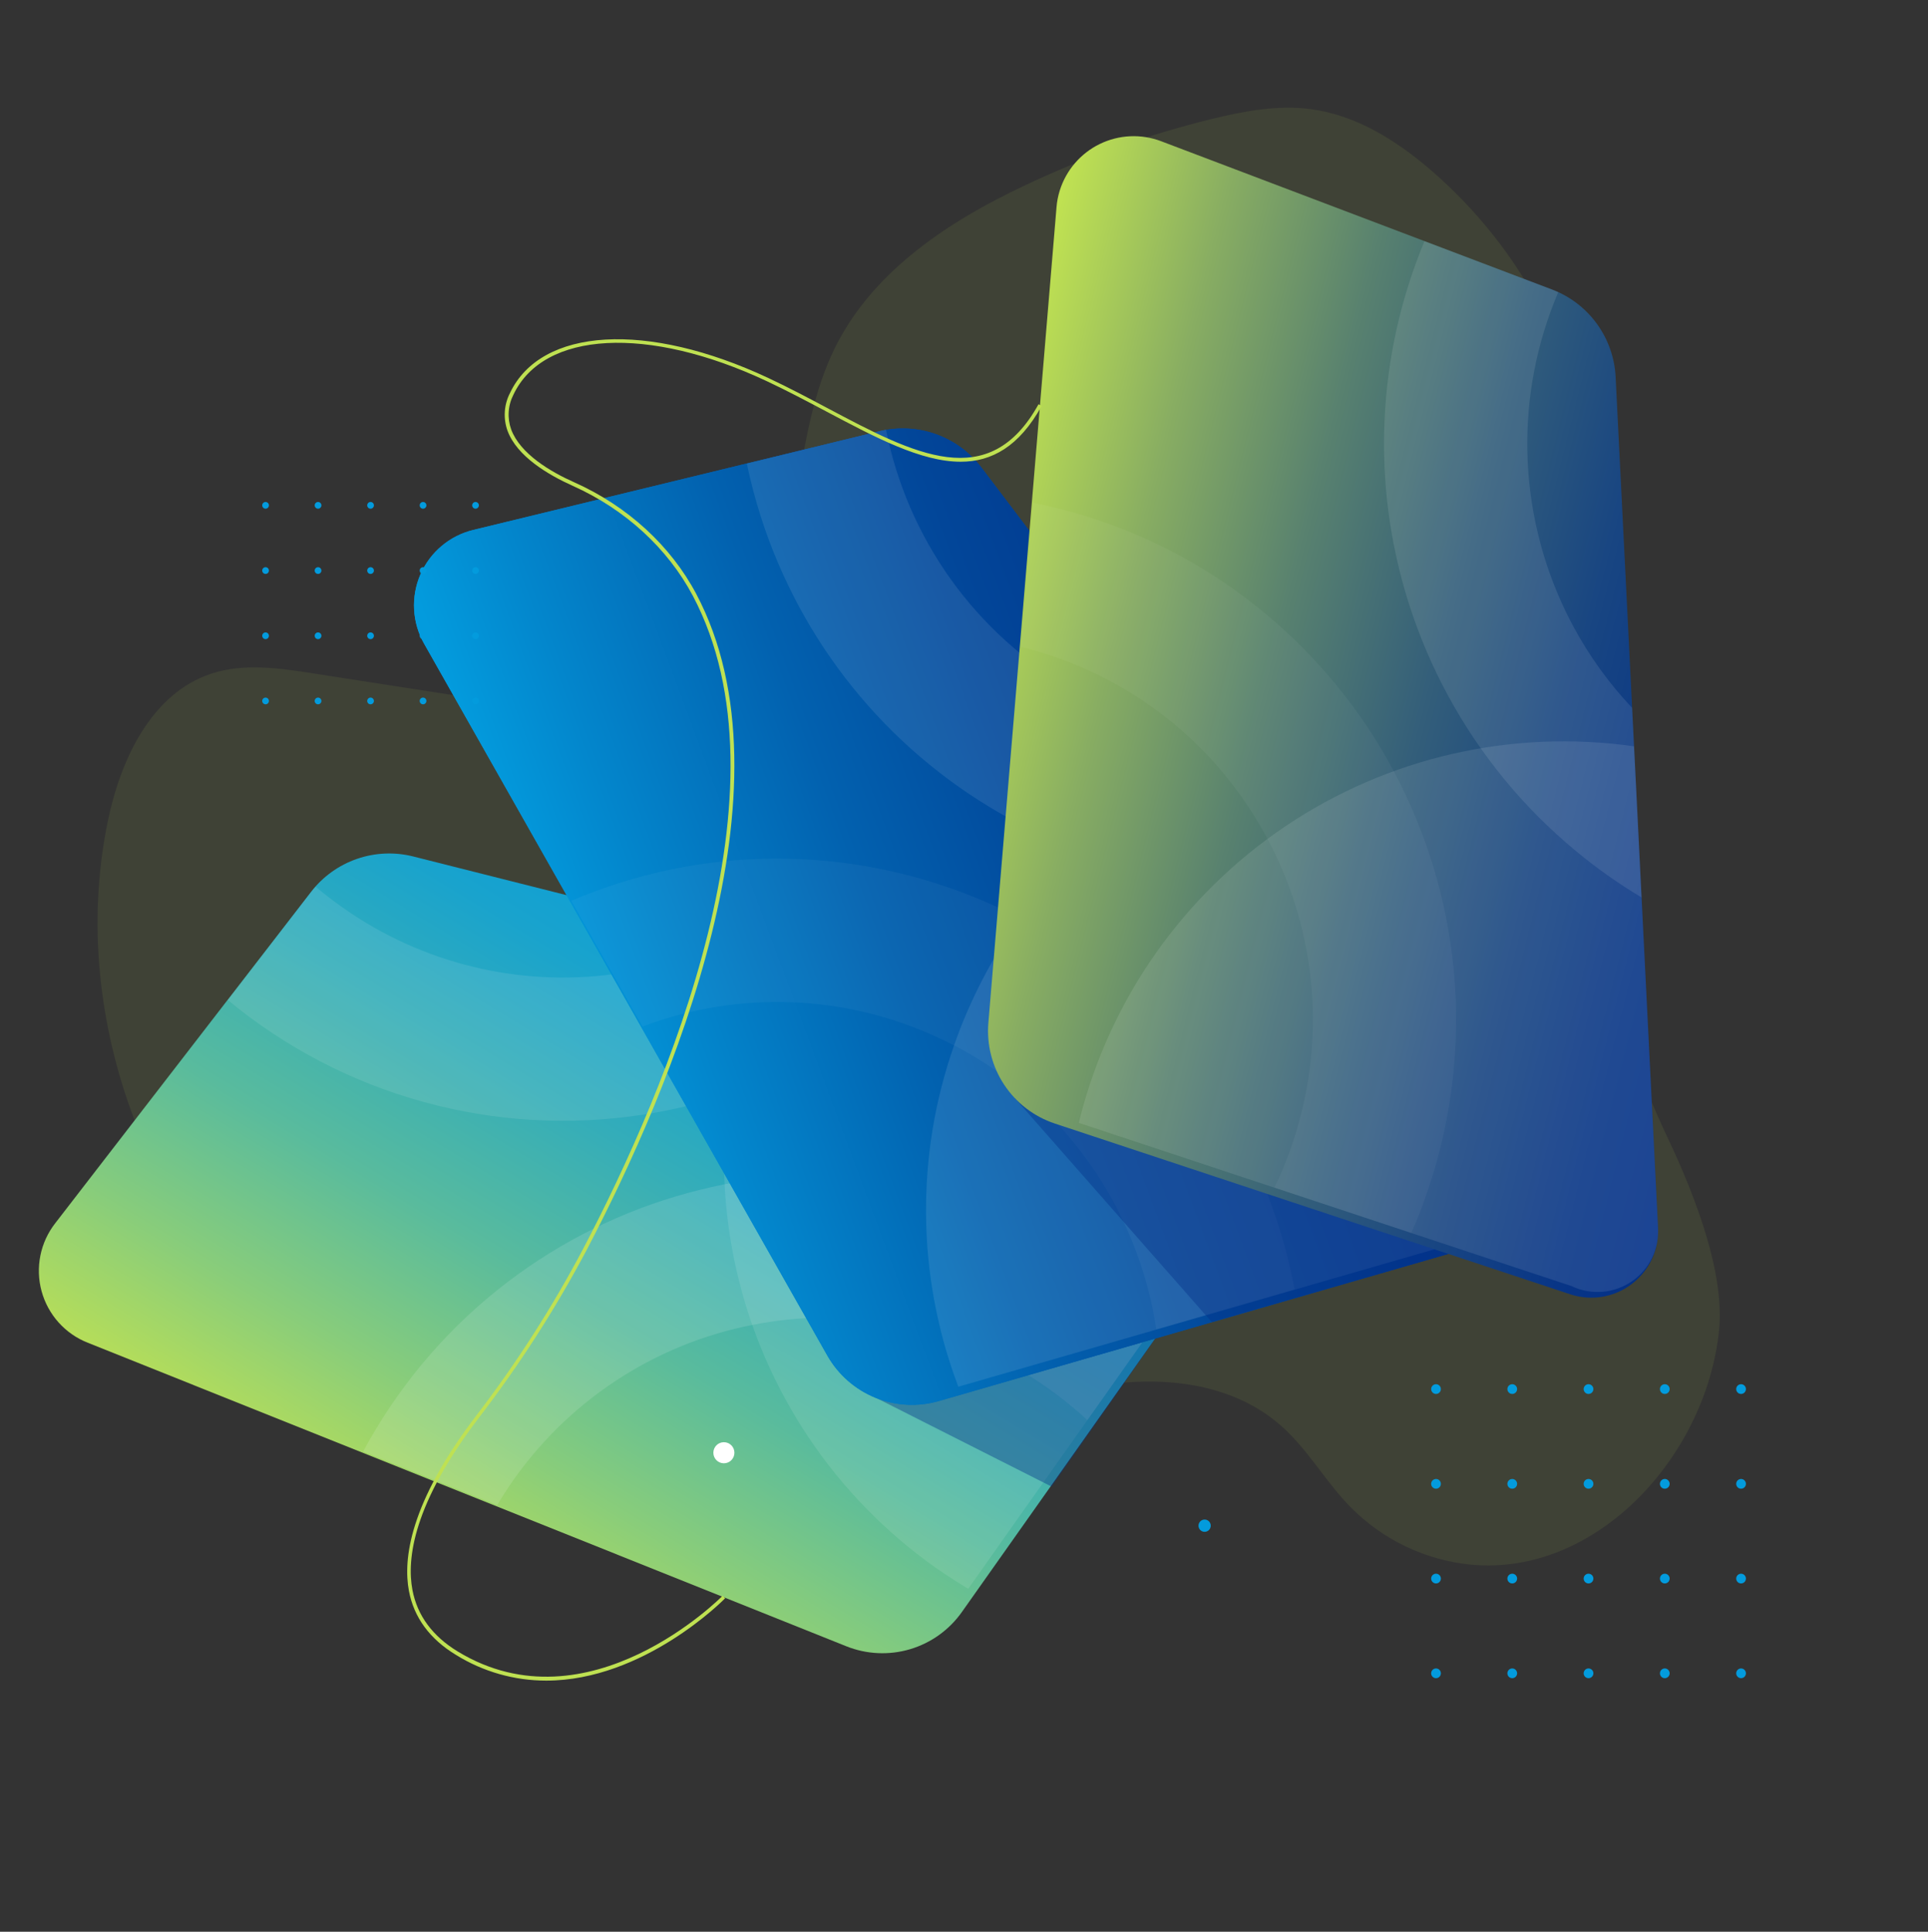 <svg width="536" height="537" viewBox="0 0 536 537" fill="none" xmlns="http://www.w3.org/2000/svg">
<rect x="0" y="0" width="536" height="537" fill="#333333" stroke="none"/>
<g clip-path="url(#clip0_5_62)">
<g opacity="0.21">
<path opacity="0.4" d="M463.448 315.917C448.274 283.999 441.485 248.729 443.723 213.447C444.438 201.812 444.899 190.162 445.106 178.499C445.503 155.333 444.828 131.823 438.213 109.623C430.913 85.316 416.809 63.616 397.574 47.095C388.054 38.943 376.927 31.994 364.47 30.34C355.262 29.116 345.936 30.856 336.909 33.058C318.994 37.452 301.568 43.648 284.896 51.552C263.928 61.411 243.334 74.976 232.679 95.586C223.599 113.2 222.87 133.777 218.303 153.066C213.736 172.356 202.963 192.676 183.913 198.035C174.416 200.709 164.307 199.206 154.551 197.68L87.133 187.198C77.668 185.716 67.773 184.277 58.672 187.284C41.991 192.815 33.415 211.331 29.899 228.59C18.697 283.665 42.131 343.68 86.072 378.649C130.013 413.619 192.05 423.156 245.361 405.682C263.96 399.571 281.583 390.442 300.686 386.189C319.789 381.936 341.626 383.429 356.259 396.446C363.613 402.986 368.512 411.858 375.394 418.903C384.399 428.073 396.347 433.763 409.13 434.97C444.034 438.117 474.447 404.64 477.92 369.692C479.41 354.57 472.164 334.197 463.448 315.917Z" fill="#BFE152"/>
</g>
<path d="M354.608 324.713L267.412 448.116C263.9 453.094 258.815 456.74 252.98 458.467C247.145 460.193 240.899 459.899 235.252 457.631L24.411 373.269C21.301 372.046 18.519 370.113 16.288 367.622C14.056 365.132 12.436 362.153 11.557 358.924C10.678 355.695 10.565 352.305 11.226 349.025C11.886 345.744 13.303 342.663 15.363 340.028L86.479 247.922C89.745 243.696 94.168 240.514 99.21 238.767C104.251 237.02 109.692 236.782 114.866 238.084L343.963 295.876C345.395 296.237 346.78 296.763 348.09 297.444C350.433 298.683 352.486 300.407 354.11 302.504C355.735 304.6 356.894 307.019 357.511 309.6C358.128 312.181 358.188 314.864 357.688 317.471C357.187 320.077 356.137 322.546 354.608 324.713Z" fill="url(#paint0_linear_5_62)"/>
<path opacity="0.1" d="M352.678 323.521L325.45 362.067L310.506 383.214L302.294 394.792L283.256 421.728L269.17 441.661L268.205 441.081C238.889 423.322 217.17 395.322 207.234 362.475C197.298 329.628 199.847 294.26 214.39 263.184L233.912 268.113L244.224 270.713L283.888 280.711L293.44 283.117L326.95 291.58L344.006 295.876C345.438 296.237 346.823 296.763 348.133 297.444C350.148 298.851 351.866 300.644 353.186 302.719C354.507 304.794 355.404 307.11 355.827 309.534C356.249 311.959 356.188 314.442 355.648 316.843C355.108 319.244 354.098 321.513 352.678 323.521Z" fill="white"/>
<g opacity="0.6">
<path opacity="0.2" d="M305.51 347.6C280.571 332.447 251.668 325.137 222.538 326.614C215.456 326.971 208.409 327.84 201.451 329.213C199.222 329.664 196.995 330.162 194.773 330.706C176.444 335.219 159.16 343.242 143.874 354.334C128.02 365.835 114.642 380.42 104.543 397.219C103.299 399.281 102.098 401.375 100.962 403.491L115.488 409.291L138.236 418.398L138.568 417.829C145.795 405.815 155.321 395.351 166.598 387.038C177.876 378.725 190.682 372.728 204.282 369.392C205.9 368.994 207.498 368.629 209.159 368.318C235.201 363.124 262.239 367.899 284.939 381.7C291.149 385.464 296.963 389.847 302.294 394.781L310.463 383.214L325.418 362.056C319.194 356.692 312.535 351.857 305.51 347.6Z" fill="white"/>
</g>
<g opacity="0.19">
<path opacity="0.5" d="M244.181 270.712L233.869 268.113L214.39 263.184L204.056 260.574C195.716 264.722 186.868 267.755 177.739 269.596C176.109 269.928 174.469 270.218 172.829 270.476C146.593 274.577 119.776 268.675 97.671 253.937C94.215 251.645 90.894 249.156 87.723 246.483C87.316 246.945 86.919 247.428 86.533 247.922L63.335 277.994C79.256 291.174 97.782 300.826 117.695 306.316C137.607 311.807 158.454 313.011 178.864 309.849C181.126 309.505 183.367 309.097 185.607 308.646C211.494 303.406 235.483 291.244 255.03 273.451L244.181 270.712Z" fill="white"/>
</g>
<g style="mix-blend-mode:multiply" opacity="0.63">
<g style="mix-blend-mode:multiply" opacity="0.63">
<path d="M239.347 386.468L292.346 413.254L332.128 356.579L239.347 386.468Z" fill="#023088"/>
</g>
</g>
<path d="M406.032 347.589L261.012 389.475C255.174 391.161 248.94 390.829 243.314 388.531C237.688 386.234 232.997 382.106 229.999 376.813L117.91 178.95C116.261 176.045 115.307 172.796 115.126 169.459C114.944 166.122 115.539 162.789 116.863 159.722C118.187 156.655 120.205 153.938 122.757 151.786C125.309 149.633 128.325 148.105 131.568 147.321L244.524 119.869C249.709 118.613 255.146 118.896 260.172 120.685C265.198 122.474 269.595 125.691 272.825 129.943L415.691 318.409C417.53 320.815 418.753 323.636 419.256 326.624C419.758 329.613 419.523 332.679 418.572 335.556C417.621 338.433 415.982 341.033 413.798 343.131C411.614 345.228 408.952 346.759 406.043 347.589H406.032Z" fill="url(#paint1_linear_5_62)"/>
<path opacity="0.1" d="M405.206 345.431L359.947 358.501L335.087 365.676L321.494 369.596L289.838 378.735L266.415 385.491C266.275 385.147 266.147 384.782 266.018 384.417C254.858 354.195 254.581 321.018 265.235 290.614C269.636 278.016 275.812 266.113 283.577 255.268C296.821 236.758 314.428 221.815 334.83 211.771L347.008 227.881L353.44 236.366L378.171 268.973L384.131 276.823L405.056 304.415L415.691 318.441C416.585 319.621 417.341 320.9 417.942 322.254C418.633 324.613 418.852 327.086 418.585 329.531C418.319 331.976 417.572 334.343 416.388 336.497C415.205 338.652 413.607 340.55 411.688 342.083C409.769 343.616 407.566 344.754 405.206 345.431Z" fill="white"/>
<g opacity="0.6">
<path opacity="0.2" d="M353.397 334.723C343.364 307.283 325.342 283.491 301.662 266.427C295.903 262.28 289.856 258.551 283.567 255.268C281.544 254.216 279.497 253.21 277.424 252.25C260.3 244.32 241.81 239.772 222.966 238.858C203.418 237.919 183.882 240.944 165.529 247.75C163.256 248.577 161.026 249.469 158.818 250.403L166.536 264.021L178.628 285.362L179.25 285.136C192.375 280.274 206.33 278.06 220.313 278.623C234.295 279.185 248.028 282.512 260.722 288.412C262.234 289.11 263.735 289.84 265.203 290.56C288.778 302.795 306.92 323.438 316.048 348.416C318.569 355.251 320.386 362.326 321.473 369.531L335.065 365.611L359.925 358.437C358.413 350.364 356.229 342.431 353.397 334.723Z" fill="white"/>
</g>
<g opacity="0.18">
<path opacity="0.5" d="M353.44 236.334L347.008 227.849L334.83 211.739L328.398 203.244C319.301 201.266 310.503 198.099 302.23 193.825C300.751 193.062 299.282 192.267 297.846 191.441C284.64 183.812 273.213 173.446 264.328 161.036C255.443 148.627 249.305 134.46 246.325 119.483C245.714 119.579 245.103 119.708 244.492 119.858L207.626 128.88C208.681 133.915 209.997 138.89 211.571 143.787C222.705 178.563 246.411 207.913 278.035 226.077C280.008 227.226 282.023 228.311 284.049 229.299C307.517 241.402 333.818 246.913 360.161 245.248L353.44 236.334Z" fill="white"/>
</g>
<path d="M406.032 347.589L261.012 389.475C255.174 391.161 248.94 390.829 243.314 388.531C237.688 386.234 232.997 382.106 229.999 376.813L117.91 178.95C116.261 176.045 115.307 172.796 115.126 169.459C114.944 166.122 115.539 162.789 116.863 159.722C118.187 156.655 120.205 153.938 122.757 151.786C125.309 149.633 128.325 148.105 131.568 147.321L244.524 119.869C249.709 118.613 255.146 118.896 260.172 120.685C265.198 122.474 269.595 125.691 272.825 129.943L415.691 318.409C417.53 320.815 418.753 323.636 419.256 326.624C419.758 329.613 419.523 332.679 418.572 335.556C417.621 338.433 415.982 341.033 413.798 343.131C411.614 345.228 408.952 346.759 406.043 347.589H406.032Z" fill="url(#paint2_linear_5_62)"/>
<path opacity="0.1" d="M405.206 345.431L359.947 358.501L335.087 365.676L321.494 369.596L289.838 378.735L266.415 385.491C266.275 385.147 266.147 384.782 266.018 384.417C254.858 354.195 254.581 321.018 265.235 290.614C269.636 278.016 275.812 266.113 283.577 255.268C296.821 236.758 314.428 221.815 334.83 211.771L347.008 227.881L353.44 236.366L378.171 268.973L384.131 276.823L405.056 304.415L415.691 318.441C416.585 319.621 417.341 320.9 417.942 322.254C418.633 324.613 418.852 327.086 418.585 329.531C418.319 331.976 417.572 334.343 416.388 336.497C415.205 338.652 413.607 340.55 411.688 342.083C409.769 343.616 407.566 344.754 405.206 345.431Z" fill="white"/>
<g opacity="0.2">
<path opacity="0.2" d="M353.397 334.723C343.364 307.283 325.342 283.491 301.662 266.427C295.903 262.28 289.856 258.551 283.567 255.268C281.544 254.216 279.497 253.21 277.424 252.25C260.3 244.32 241.81 239.772 222.966 238.858C203.418 237.919 183.882 240.944 165.529 247.75C163.256 248.577 161.026 249.469 158.818 250.403L166.536 264.021L178.628 285.362L179.25 285.136C192.375 280.274 206.33 278.06 220.313 278.623C234.295 279.185 248.028 282.512 260.722 288.412C262.234 289.11 263.735 289.84 265.203 290.56C288.778 302.795 306.92 323.438 316.048 348.416C318.569 355.251 320.386 362.326 321.473 369.531L335.065 365.611L359.925 358.437C358.413 350.364 356.229 342.431 353.397 334.723Z" fill="white"/>
</g>
<g opacity="0.18">
<path opacity="0.5" d="M353.44 236.334L347.008 227.849L334.83 211.739L328.398 203.244C319.301 201.266 310.503 198.099 302.23 193.825C300.751 193.062 299.282 192.267 297.846 191.441C284.64 183.812 273.213 173.446 264.328 161.036C255.443 148.627 249.305 134.46 246.325 119.483C245.714 119.579 245.103 119.708 244.492 119.858L207.626 128.88C208.681 133.915 209.997 138.89 211.571 143.787C222.705 178.563 246.411 207.913 278.035 226.077C280.008 227.226 282.023 228.311 284.049 229.299C307.517 241.402 333.818 246.913 360.161 245.248L353.44 236.334Z" fill="white"/>
</g>
<g style="mix-blend-mode:multiply" opacity="0.63">
<g style="mix-blend-mode:multiply" opacity="0.63">
<path d="M282.087 305.22L336.866 367.512L406.032 347.589L300.29 288.079L282.087 305.22Z" fill="#023088"/>
</g>
</g>
<path d="M436.52 359.79L293.247 312.33C287.479 310.419 282.52 306.62 279.17 301.543C275.819 296.466 274.272 290.407 274.776 284.342L293.718 57.631C293.842 56.048 294.144 54.484 294.619 52.97C295.497 50.168 296.936 47.575 298.849 45.351C300.761 43.126 303.107 41.315 305.743 40.03C308.378 38.745 311.247 38.013 314.175 37.878C317.103 37.742 320.027 38.207 322.77 39.244L431.481 80.475C436.468 82.368 440.795 85.676 443.935 89.995C447.075 94.313 448.89 99.454 449.158 104.79L460.95 341.199C461.023 342.673 460.926 344.151 460.661 345.603C460.163 348.21 459.114 350.68 457.586 352.849C456.058 355.017 454.085 356.834 451.799 358.177C449.514 359.52 446.968 360.359 444.333 360.637C441.698 360.915 439.034 360.626 436.52 359.79Z" fill="url(#paint3_linear_5_62)"/>
<path opacity="0.1" d="M437.088 357.578L392.342 342.756L367.772 334.615L354.34 330.169L323.059 319.805L299.915 312.137C300.011 311.771 300.097 311.396 300.193 311.063C308.574 277.782 328.952 248.785 357.4 229.659C385.848 210.533 420.355 202.631 454.272 207.475L455.28 227.624L455.805 238.267L457.842 279.165L458.335 289.024L460.061 323.628L460.94 341.221C461.123 344.135 460.549 347.047 459.273 349.673C457.996 352.298 456.061 354.547 453.657 356.199C451.254 357.85 448.463 358.849 445.559 359.096C442.654 359.343 439.735 358.831 437.088 357.61V357.578Z" fill="white"/>
<g opacity="0.2">
<path opacity="0.2" d="M400.318 319.418C407.495 291.095 406.027 261.267 396.105 233.788C393.692 227.108 390.801 220.612 387.454 214.349C386.382 212.341 385.257 210.343 384.088 208.388C374.422 192.142 361.715 177.92 346.665 166.502C331.057 154.671 313.228 146.116 294.244 141.349C291.896 140.758 289.559 140.275 287.211 139.749L285.904 155.365L283.867 179.82L284.51 179.981C298.081 183.398 310.845 189.469 322.067 197.844C333.289 206.219 342.749 216.734 349.902 228.784C350.76 230.223 351.574 231.673 352.368 233.133C364.921 256.573 368.26 283.873 361.726 309.656C359.953 316.721 357.468 323.587 354.308 330.148L367.74 334.594L392.342 342.746C395.648 335.207 398.316 327.404 400.318 319.418Z" fill="white"/>
</g>
<g opacity="0.19">
<path opacity="0.5" d="M455.805 238.235L455.28 227.591L454.272 207.443L453.736 196.778C447.342 190.008 441.863 182.425 437.441 174.224C436.648 172.749 435.891 171.264 435.169 169.767C428.56 156 424.966 140.977 424.628 125.704C424.29 110.432 427.215 95.263 433.207 81.216C432.639 80.958 432.06 80.711 431.481 80.496L396.019 67.039C382.764 98.885 381.173 134.4 391.528 167.308C393.66 174.081 396.275 180.693 399.353 187.091C400.354 189.153 401.394 191.186 402.473 193.191C411.453 209.823 423.56 224.557 438.128 236.581C443.863 241.339 449.956 245.648 456.352 249.469L455.805 238.235Z" fill="white"/>
</g>
<path d="M201.248 406.778C202.864 406.778 204.174 405.465 204.174 403.846C204.174 402.226 202.864 400.914 201.248 400.914C199.631 400.914 198.321 402.226 198.321 403.846C198.321 405.465 199.631 406.778 201.248 406.778Z" fill="white"/>
<path d="M334.894 425.83C335.835 425.83 336.598 425.066 336.598 424.123C336.598 423.18 335.835 422.415 334.894 422.415C333.953 422.415 333.189 423.18 333.189 424.123C333.189 425.066 333.953 425.83 334.894 425.83Z" fill="#039BDD"/>
<path d="M399.225 387.499C399.971 387.499 400.575 386.893 400.575 386.146C400.575 385.399 399.971 384.793 399.225 384.793C398.479 384.793 397.874 385.399 397.874 386.146C397.874 386.893 398.479 387.499 399.225 387.499Z" fill="#039BDD"/>
<path d="M420.418 387.499C421.164 387.499 421.769 386.893 421.769 386.146C421.769 385.399 421.164 384.793 420.418 384.793C419.672 384.793 419.067 385.399 419.067 386.146C419.067 386.893 419.672 387.499 420.418 387.499Z" fill="#039BDD"/>
<path d="M441.622 387.499C442.368 387.499 442.973 386.893 442.973 386.146C442.973 385.399 442.368 384.793 441.622 384.793C440.876 384.793 440.272 385.399 440.272 386.146C440.272 386.893 440.876 387.499 441.622 387.499Z" fill="#039BDD"/>
<path d="M462.826 387.499C463.572 387.499 464.177 386.893 464.177 386.146C464.177 385.399 463.572 384.793 462.826 384.793C462.08 384.793 461.476 385.399 461.476 386.146C461.476 386.893 462.08 387.499 462.826 387.499Z" fill="#039BDD"/>
<path d="M484.031 387.499C484.777 387.499 485.381 386.893 485.381 386.146C485.381 385.399 484.777 384.793 484.031 384.793C483.285 384.793 482.68 385.399 482.68 386.146C482.68 386.893 483.285 387.499 484.031 387.499Z" fill="#039BDD"/>
<path d="M399.225 413.844C399.971 413.844 400.575 413.239 400.575 412.491C400.575 411.744 399.971 411.138 399.225 411.138C398.479 411.138 397.874 411.744 397.874 412.491C397.874 413.239 398.479 413.844 399.225 413.844Z" fill="#039BDD"/>
<path d="M420.418 413.844C421.164 413.844 421.769 413.239 421.769 412.491C421.769 411.744 421.164 411.138 420.418 411.138C419.672 411.138 419.067 411.744 419.067 412.491C419.067 413.239 419.672 413.844 420.418 413.844Z" fill="#039BDD"/>
<path d="M441.622 413.844C442.368 413.844 442.973 413.239 442.973 412.491C442.973 411.744 442.368 411.138 441.622 411.138C440.876 411.138 440.272 411.744 440.272 412.491C440.272 413.239 440.876 413.844 441.622 413.844Z" fill="#039BDD"/>
<path d="M462.826 413.844C463.572 413.844 464.177 413.239 464.177 412.491C464.177 411.744 463.572 411.138 462.826 411.138C462.08 411.138 461.476 411.744 461.476 412.491C461.476 413.239 462.08 413.844 462.826 413.844Z" fill="#039BDD"/>
<path d="M484.031 413.844C484.777 413.844 485.381 413.239 485.381 412.491C485.381 411.744 484.777 411.138 484.031 411.138C483.285 411.138 482.68 411.744 482.68 412.491C482.68 413.239 483.285 413.844 484.031 413.844Z" fill="#039BDD"/>
<path d="M399.225 440.179C399.971 440.179 400.575 439.573 400.575 438.826C400.575 438.078 399.971 437.472 399.225 437.472C398.479 437.472 397.874 438.078 397.874 438.826C397.874 439.573 398.479 440.179 399.225 440.179Z" fill="#039BDD"/>
<path d="M420.418 440.179C421.164 440.179 421.769 439.573 421.769 438.826C421.769 438.078 421.164 437.472 420.418 437.472C419.672 437.472 419.067 438.078 419.067 438.826C419.067 439.573 419.672 440.179 420.418 440.179Z" fill="#039BDD"/>
<path d="M441.622 440.179C442.368 440.179 442.973 439.573 442.973 438.826C442.973 438.078 442.368 437.472 441.622 437.472C440.876 437.472 440.272 438.078 440.272 438.826C440.272 439.573 440.876 440.179 441.622 440.179Z" fill="#039BDD"/>
<path d="M462.826 440.179C463.572 440.179 464.177 439.573 464.177 438.826C464.177 438.078 463.572 437.472 462.826 437.472C462.08 437.472 461.476 438.078 461.476 438.826C461.476 439.573 462.08 440.179 462.826 440.179Z" fill="#039BDD"/>
<path d="M484.031 440.179C484.777 440.179 485.381 439.573 485.381 438.826C485.381 438.078 484.777 437.472 484.031 437.472C483.285 437.472 482.68 438.078 482.68 438.826C482.68 439.573 483.285 440.179 484.031 440.179Z" fill="#039BDD"/>
<path d="M399.225 466.513C399.971 466.513 400.575 465.907 400.575 465.16C400.575 464.413 399.971 463.807 399.225 463.807C398.479 463.807 397.874 464.413 397.874 465.16C397.874 465.907 398.479 466.513 399.225 466.513Z" fill="#039BDD"/>
<path d="M420.418 466.513C421.164 466.513 421.769 465.907 421.769 465.16C421.769 464.413 421.164 463.807 420.418 463.807C419.672 463.807 419.067 464.413 419.067 465.16C419.067 465.907 419.672 466.513 420.418 466.513Z" fill="#039BDD"/>
<path d="M441.622 466.513C442.368 466.513 442.973 465.907 442.973 465.16C442.973 464.413 442.368 463.807 441.622 463.807C440.876 463.807 440.272 464.413 440.272 465.16C440.272 465.907 440.876 466.513 441.622 466.513Z" fill="#039BDD"/>
<path d="M462.826 466.513C463.572 466.513 464.177 465.907 464.177 465.16C464.177 464.413 463.572 463.807 462.826 463.807C462.08 463.807 461.476 464.413 461.476 465.16C461.476 465.907 462.08 466.513 462.826 466.513Z" fill="#039BDD"/>
<path d="M484.031 466.513C484.777 466.513 485.381 465.907 485.381 465.16C485.381 464.413 484.777 463.807 484.031 463.807C483.285 463.807 482.68 464.413 482.68 465.16C482.68 465.907 483.285 466.513 484.031 466.513Z" fill="#039BDD"/>
<path d="M73.83 141.414C74.345 141.414 74.763 140.995 74.763 140.479C74.763 139.963 74.345 139.545 73.83 139.545C73.315 139.545 72.897 139.963 72.897 140.479C72.897 140.995 73.315 141.414 73.83 141.414Z" fill="#039BDD"/>
<path d="M88.42 141.414C88.935 141.414 89.352 140.995 89.352 140.479C89.352 139.963 88.935 139.545 88.42 139.545C87.905 139.545 87.487 139.963 87.487 140.479C87.487 140.995 87.905 141.414 88.42 141.414Z" fill="#039BDD"/>
<path d="M103.02 141.414C103.535 141.414 103.953 140.995 103.953 140.479C103.953 139.963 103.535 139.545 103.02 139.545C102.505 139.545 102.088 139.963 102.088 140.479C102.088 140.995 102.505 141.414 103.02 141.414Z" fill="#039BDD"/>
<path d="M117.61 141.414C118.125 141.414 118.543 140.995 118.543 140.479C118.543 139.963 118.125 139.545 117.61 139.545C117.095 139.545 116.678 139.963 116.678 140.479C116.678 140.995 117.095 141.414 117.61 141.414Z" fill="#039BDD"/>
<path d="M132.2 141.414C132.715 141.414 133.133 140.995 133.133 140.479C133.133 139.963 132.715 139.545 132.2 139.545C131.685 139.545 131.268 139.963 131.268 140.479C131.268 140.995 131.685 141.414 132.2 141.414Z" fill="#039BDD"/>
<path d="M73.83 159.543C74.345 159.543 74.763 159.124 74.763 158.608C74.763 158.092 74.345 157.674 73.83 157.674C73.315 157.674 72.897 158.092 72.897 158.608C72.897 159.124 73.315 159.543 73.83 159.543Z" fill="#039BDD"/>
<path d="M88.42 159.543C88.935 159.543 89.352 159.124 89.352 158.608C89.352 158.092 88.935 157.674 88.42 157.674C87.905 157.674 87.487 158.092 87.487 158.608C87.487 159.124 87.905 159.543 88.42 159.543Z" fill="#039BDD"/>
<path d="M103.02 159.543C103.535 159.543 103.953 159.124 103.953 158.608C103.953 158.092 103.535 157.674 103.02 157.674C102.505 157.674 102.088 158.092 102.088 158.608C102.088 159.124 102.505 159.543 103.02 159.543Z" fill="#039BDD"/>
<path d="M117.61 159.543C118.125 159.543 118.543 159.124 118.543 158.608C118.543 158.092 118.125 157.674 117.61 157.674C117.095 157.674 116.678 158.092 116.678 158.608C116.678 159.124 117.095 159.543 117.61 159.543Z" fill="#039BDD"/>
<path d="M132.2 159.543C132.715 159.543 133.133 159.124 133.133 158.608C133.133 158.092 132.715 157.674 132.2 157.674C131.685 157.674 131.268 158.092 131.268 158.608C131.268 159.124 131.685 159.543 132.2 159.543Z" fill="#039BDD"/>
<path d="M73.83 177.672C74.345 177.672 74.763 177.253 74.763 176.737C74.763 176.221 74.345 175.803 73.83 175.803C73.315 175.803 72.897 176.221 72.897 176.737C72.897 177.253 73.315 177.672 73.83 177.672Z" fill="#039BDD"/>
<path d="M88.42 177.672C88.935 177.672 89.352 177.253 89.352 176.737C89.352 176.221 88.935 175.803 88.42 175.803C87.905 175.803 87.487 176.221 87.487 176.737C87.487 177.253 87.905 177.672 88.42 177.672Z" fill="#039BDD"/>
<path d="M103.02 177.672C103.535 177.672 103.953 177.253 103.953 176.737C103.953 176.221 103.535 175.803 103.02 175.803C102.505 175.803 102.088 176.221 102.088 176.737C102.088 177.253 102.505 177.672 103.02 177.672Z" fill="#039BDD"/>
<path d="M117.61 177.672C118.125 177.672 118.543 177.253 118.543 176.737C118.543 176.221 118.125 175.803 117.61 175.803C117.095 175.803 116.678 176.221 116.678 176.737C116.678 177.253 117.095 177.672 117.61 177.672Z" fill="#039BDD"/>
<path d="M132.2 177.672C132.715 177.672 133.133 177.253 133.133 176.737C133.133 176.221 132.715 175.803 132.2 175.803C131.685 175.803 131.268 176.221 131.268 176.737C131.268 177.253 131.685 177.672 132.2 177.672Z" fill="#039BDD"/>
<path d="M73.83 195.79C74.345 195.79 74.763 195.372 74.763 194.856C74.763 194.34 74.345 193.922 73.83 193.922C73.315 193.922 72.897 194.34 72.897 194.856C72.897 195.372 73.315 195.79 73.83 195.79Z" fill="#039BDD"/>
<path d="M88.42 195.79C88.935 195.79 89.352 195.372 89.352 194.856C89.352 194.34 88.935 193.922 88.42 193.922C87.905 193.922 87.487 194.34 87.487 194.856C87.487 195.372 87.905 195.79 88.42 195.79Z" fill="#039BDD"/>
<path d="M103.02 195.79C103.535 195.79 103.953 195.372 103.953 194.856C103.953 194.34 103.535 193.922 103.02 193.922C102.505 193.922 102.088 194.34 102.088 194.856C102.088 195.372 102.505 195.79 103.02 195.79Z" fill="#039BDD"/>
<path d="M117.61 195.79C118.125 195.79 118.543 195.372 118.543 194.856C118.543 194.34 118.125 193.922 117.61 193.922C117.095 193.922 116.678 194.34 116.678 194.856C116.678 195.372 117.095 195.79 117.61 195.79Z" fill="#039BDD"/>
<path d="M132.2 195.79C132.715 195.79 133.133 195.372 133.133 194.856C133.133 194.34 132.715 193.922 132.2 193.922C131.685 193.922 131.268 194.34 131.268 194.856C131.268 195.372 131.685 195.79 132.2 195.79Z" fill="#039BDD"/>
<path d="M151.85 467.19C142.983 467.193 134.292 464.716 126.754 460.037C119.476 455.623 115.08 449.641 113.687 442.273C112.014 433.434 113.89 417.818 132.307 393.653C143.539 379.008 153.519 363.441 162.141 347.117C185.65 302.245 220.865 219.01 192.607 165.611C185.618 152.422 173.772 141.575 159.247 135.066C152.418 132.005 143.724 126.872 141.098 119.751C140.484 118.051 140.227 116.243 140.343 114.439C140.459 112.636 140.946 110.875 141.773 109.269C150.403 91.011 179.915 89.282 213.597 105.08C219.279 107.744 224.81 110.676 230.17 113.522C254.194 126.259 274.948 137.257 288.723 112.373L289.581 112.856C283.309 124.197 275.644 128.354 267.068 128.354C256.08 128.354 243.431 121.652 229.741 114.392C224.381 111.556 218.871 108.635 213.2 105.972C180.108 90.431 151.132 92.01 142.749 109.698C141.986 111.179 141.535 112.802 141.425 114.464C141.314 116.127 141.546 117.795 142.105 119.364C144.614 126.163 153.083 131.178 159.74 134.121C174.458 140.716 186.476 151.724 193.561 165.106C222.034 218.87 186.701 302.449 163.095 347.482C154.421 363.855 144.387 379.469 133.101 394.158C114.877 418.033 113.022 433.348 114.662 441.994C115.992 449.072 120.237 454.828 127.269 459.103C163.642 481.195 200.508 443.992 200.883 443.616L201.591 444.303C201.301 444.636 179.014 467.19 151.85 467.19Z" fill="#BFE152"/>
</g>
<defs>
<linearGradient id="paint0_linear_5_62" x1="251.351" y1="247.143" x2="130.433" y2="447.345" gradientUnits="userSpaceOnUse">
<stop stop-color="#039BDD"/>
<stop offset="0.12" stop-color="#099DD9"/>
<stop offset="0.27" stop-color="#19A3CD"/>
<stop offset="0.43" stop-color="#34ADB9"/>
<stop offset="0.62" stop-color="#59BB9D"/>
<stop offset="0.81" stop-color="#89CD7A"/>
<stop offset="1" stop-color="#BFE152"/>
</linearGradient>
<linearGradient id="paint1_linear_5_62" x1="381.005" y1="210.18" x2="162.249" y2="291.437" gradientUnits="userSpaceOnUse">
<stop stop-color="#023088"/>
<stop offset="0.16" stop-color="#02368D"/>
<stop offset="0.38" stop-color="#024699"/>
<stop offset="0.62" stop-color="#0261AF"/>
<stop offset="0.87" stop-color="#0386CC"/>
<stop offset="1" stop-color="#039BDD"/>
</linearGradient>
<linearGradient id="paint2_linear_5_62" x1="381.005" y1="210.18" x2="162.249" y2="291.437" gradientUnits="userSpaceOnUse">
<stop stop-color="#023088"/>
<stop offset="0.16" stop-color="#02368D"/>
<stop offset="0.38" stop-color="#024699"/>
<stop offset="0.62" stop-color="#0261AF"/>
<stop offset="0.87" stop-color="#0386CC"/>
<stop offset="1" stop-color="#039BDD"/>
</linearGradient>
<linearGradient id="paint3_linear_5_62" x1="492.325" y1="226.195" x2="266.378" y2="169.363" gradientUnits="userSpaceOnUse">
<stop stop-color="#023088"/>
<stop offset="0.11" stop-color="#083586"/>
<stop offset="0.26" stop-color="#184582"/>
<stop offset="0.43" stop-color="#335E7A"/>
<stop offset="0.62" stop-color="#58816F"/>
<stop offset="0.81" stop-color="#88AD62"/>
<stop offset="1" stop-color="#BFE152"/>
</linearGradient>
<clipPath id="clip0_5_62">
<rect width="536" height="537" fill="white"/>
</clipPath>
</defs>
</svg>
